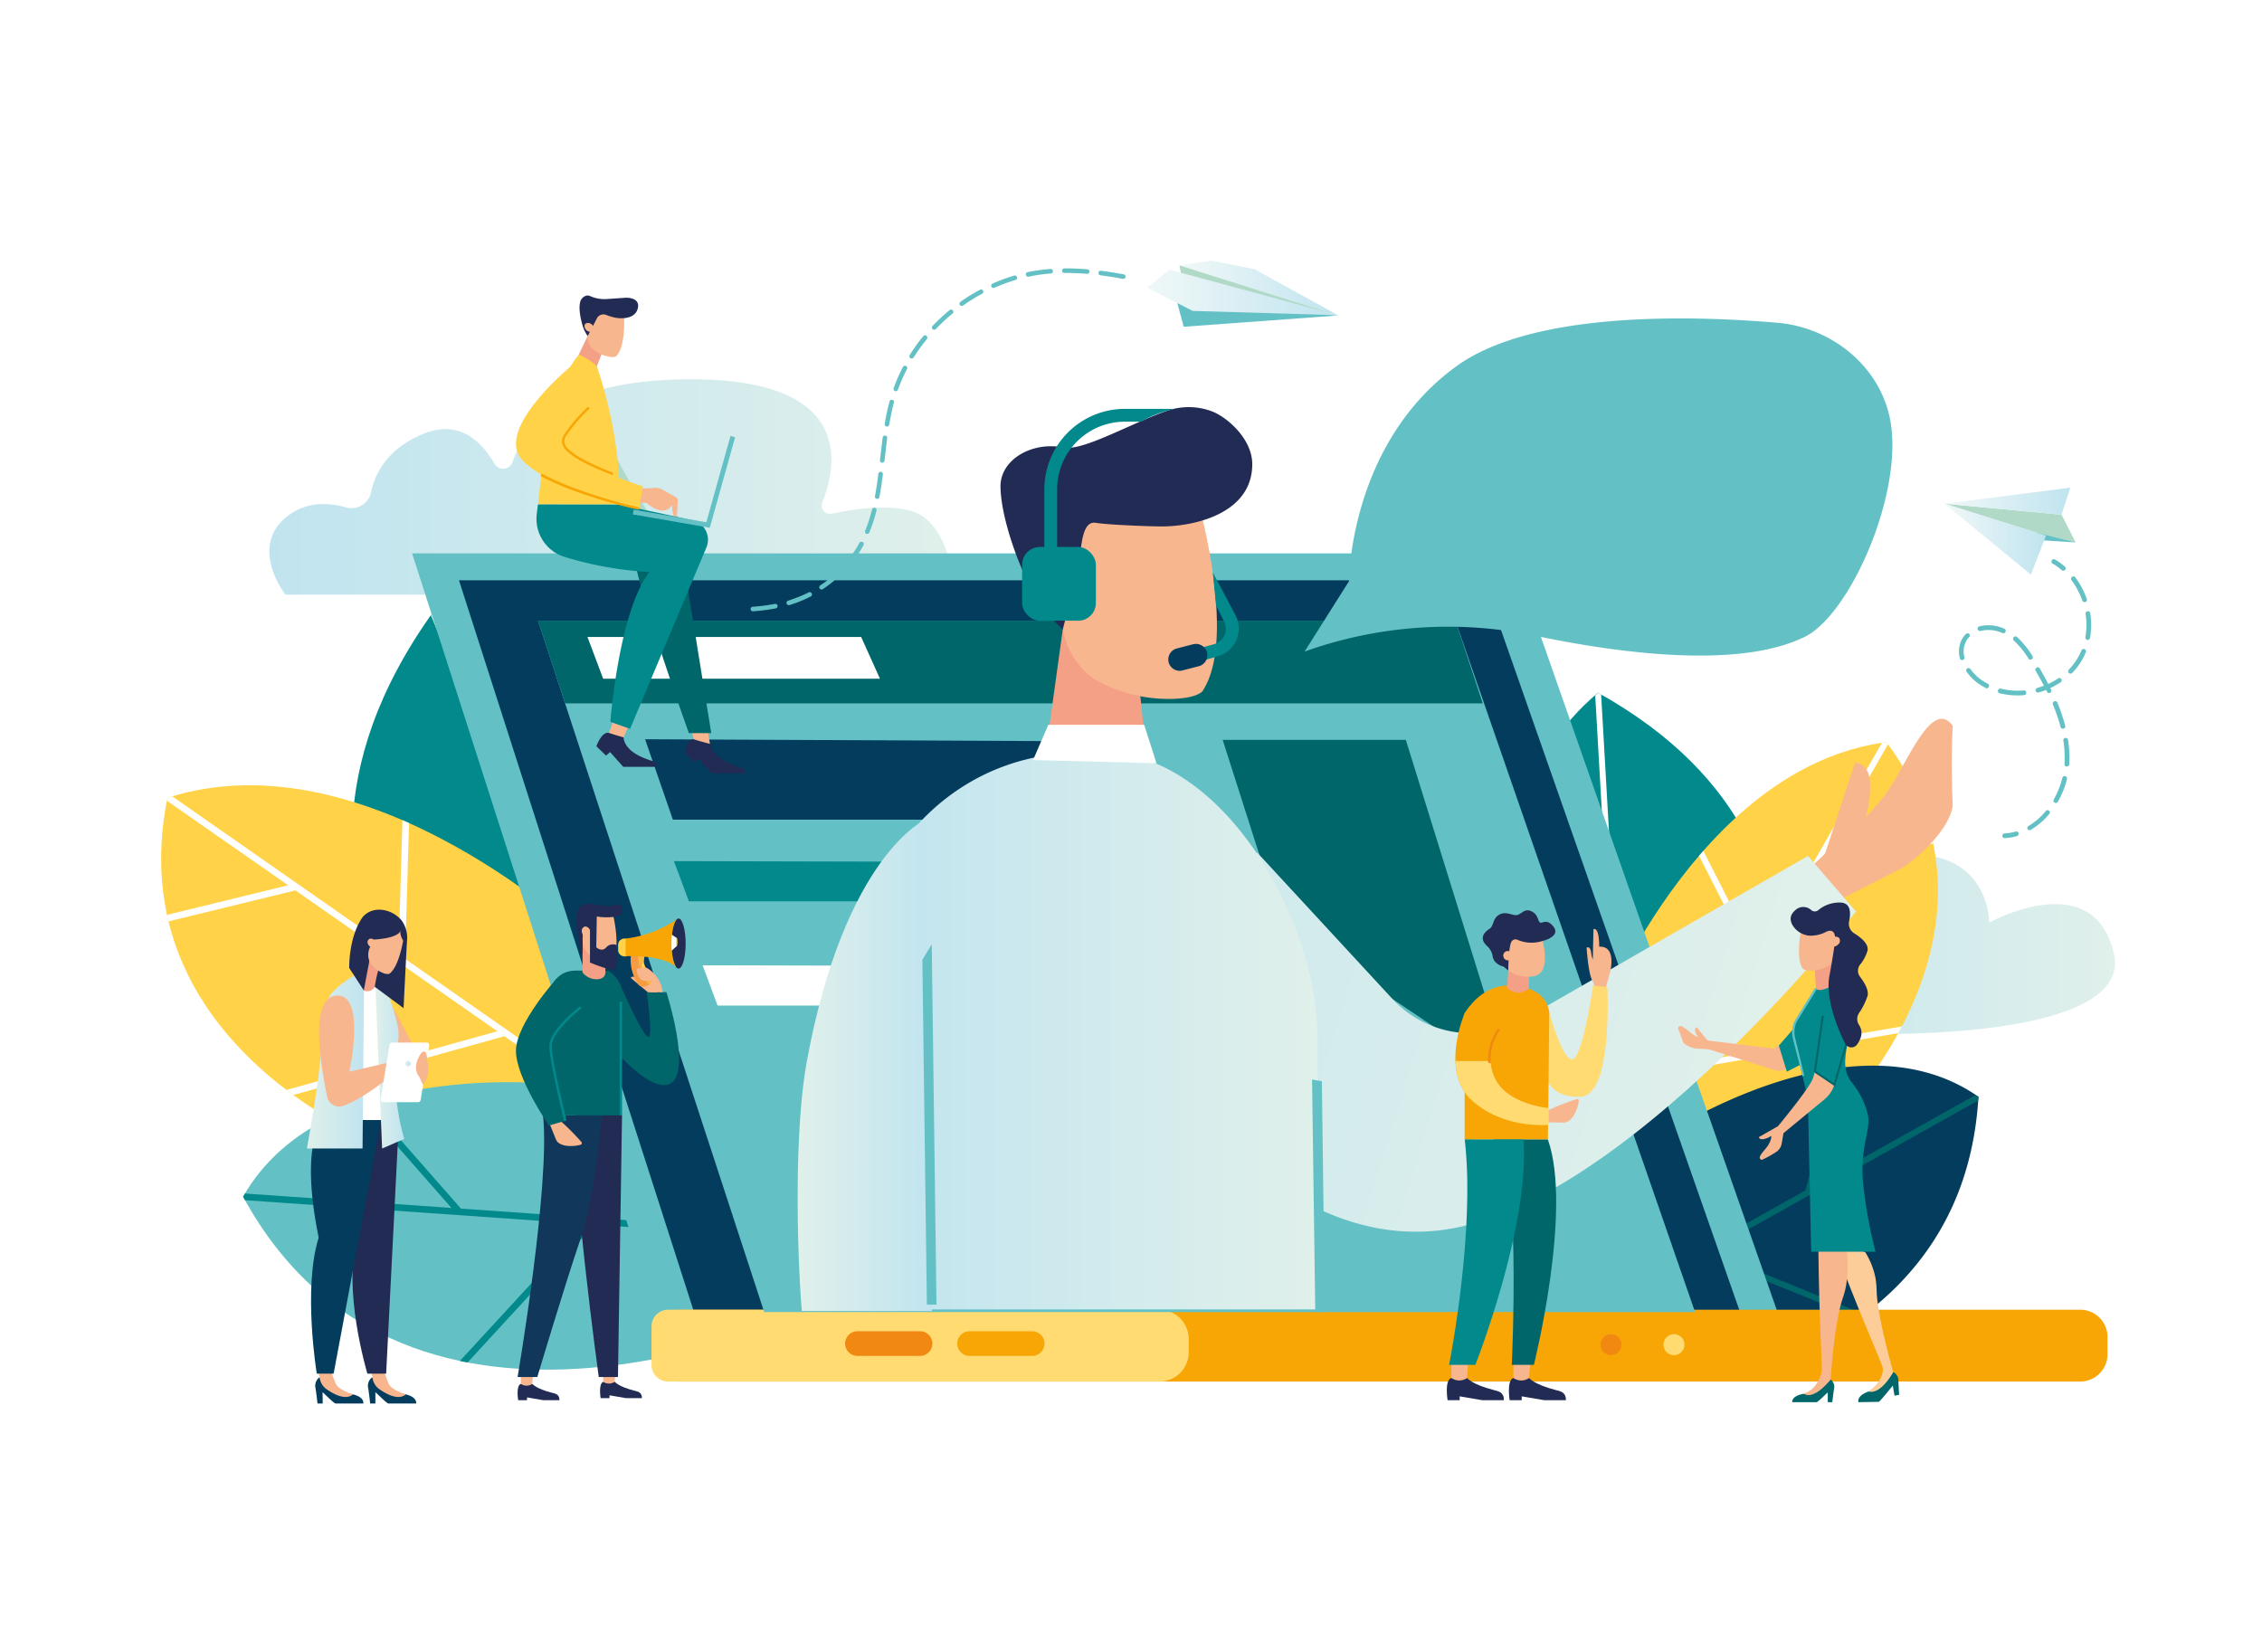 <svg id="_ÎÓÈ_1" data-name="—ÎÓÈ_1" xmlns="http://www.w3.org/2000/svg" xmlns:xlink="http://www.w3.org/1999/xlink" viewBox="0 0 706.46 516.08"><defs><style>.cls-1{fill:#fff;}.cls-2{fill:url(#_ÂÁ_Ï_ÌÌ_È_ËÂÌÚ_3);}.cls-3{fill:url(#_ÂÁ_Ï_ÌÌ_È_ËÂÌÚ_3-2);}.cls-4{fill:#01898c;}.cls-5{fill:#ffd247;}.cls-6{fill:#63c1c5;}.cls-7{fill:#043c5e;}.cls-8{fill:#00666a;}.cls-9{fill:#f7a605;}.cls-10{fill:#ffdb71;}.cls-11{fill:#f18812;}.cls-12{fill:#f8b68f;}.cls-13{fill:url(#_ÂÁ_Ï_ÌÌ_È_ËÂÌÚ_3-3);}.cls-14{fill:#f4a086;}.cls-15{fill:#212b53;}.cls-16{fill:url(#_ÂÁ_Ï_ÌÌ_È_ËÂÌÚ_3-4);}.cls-17{fill:url(#_ÂÁ_Ï_ÌÌ_È_ËÂÌÚ_3-5);}.cls-18{fill:url(#_ÂÁ_Ï_ÌÌ_È_ËÂÌÚ_3-6);}.cls-19{fill:url(#_ÂÁ_Ï_ÌÌ_È_ËÂÌÚ_3-7);}.cls-20{fill:url(#_ÂÁ_Ï_ÌÌ_È_ËÂÌÚ_3-8);}.cls-21{fill:#b0d9c8;}.cls-22{fill:#fccd98;}.cls-23{fill:#11375b;}.cls-24{fill:#f59c42;}.cls-25{fill:#fab746;}.cls-26{fill:#e8375e;}.cls-27{fill:url(#_ÂÁ_Ï_ÌÌ_È_ËÂÌÚ_2);}.cls-28{fill:url(#_ÂÁ_Ï_ÌÌ_È_ËÂÌÚ_2-2);}.cls-29{fill:url(#_ÂÁ_Ï_ÌÌ_È_ËÂÌÚ_2-3);}.cls-30{fill:url(#_ÂÁ_Ï_ÌÌ_È_ËÂÌÚ_2-4);}</style><linearGradient id="_ÂÁ_Ï_ÌÌ_È_ËÂÌÚ_3" x1="484.94" y1="294.92" x2="623.96" y2="294.92" gradientTransform="matrix(-1, 0, 0, 1, 1145.48, 0)" gradientUnits="userSpaceOnUse"><stop offset="0" stop-color="#e0f0eb"/><stop offset="1" stop-color="#c0e4ef"/></linearGradient><linearGradient id="_ÂÁ_Ï_ÌÌ_È_ËÂÌÚ_3-2" x1="549.01" y1="152.11" x2="762.9" y2="152.11" gradientTransform="matrix(-1, 0, 0, 1, 847.02, 0)" xlink:href="#_ÂÁ_Ï_ÌÌ_È_ËÂÌÚ_3"/><linearGradient id="_ÂÁ_Ï_ÌÌ_È_ËÂÌÚ_3-3" x1="551.73" y1="356.7" x2="833.79" y2="182.33" gradientTransform="matrix(-0.97, 0.25, 0.25, 0.97, 987.34, -142.17)" xlink:href="#_ÂÁ_Ï_ÌÌ_È_ËÂÌÚ_3"/><linearGradient id="_ÂÁ_Ï_ÌÌ_È_ËÂÌÚ_3-4" x1="152.06" y1="321.93" x2="295.33" y2="321.93" gradientTransform="matrix(-1, 0, 0, 1, 563.58, 0)" xlink:href="#_ÂÁ_Ï_ÌÌ_È_ËÂÌÚ_3"/><linearGradient id="_ÂÁ_Ï_ÌÌ_È_ËÂÌÚ_3-5" x1="249.2" y1="332.77" x2="291.2" y2="332.77" gradientTransform="matrix(1, 0, 0, 1, 0, 0)" xlink:href="#_ÂÁ_Ï_ÌÌ_È_ËÂÌÚ_3"/><linearGradient id="_ÂÁ_Ï_ÌÌ_È_ËÂÌÚ_3-6" x1="117.26" y1="333.55" x2="126.24" y2="333.55" gradientTransform="matrix(1, 0, 0, 1, 0, 0)" xlink:href="#_ÂÁ_Ï_ÌÌ_È_ËÂÌÚ_3"/><linearGradient id="_ÂÁ_Ï_ÌÌ_È_ËÂÌÚ_3-7" x1="95.85" y1="331.42" x2="113.67" y2="331.42" gradientTransform="matrix(1, 0, 0, 1, 0, 0)" xlink:href="#_ÂÁ_Ï_ÌÌ_È_ËÂÌÚ_3"/><linearGradient id="_ÂÁ_Ï_ÌÌ_È_ËÂÌÚ_3-8" x1="1010.98" y1="332.25" x2="1012.64" y2="332.25" gradientTransform="translate(-884.39)" xlink:href="#_ÂÁ_Ï_ÌÌ_È_ËÂÌÚ_3"/><linearGradient id="_ÂÁ_Ï_ÌÌ_È_ËÂÌÚ_2" x1="368.35" y1="89.97" x2="418.01" y2="89.97" gradientUnits="userSpaceOnUse"><stop offset="0" stop-color="#f1f8f8"/><stop offset="1" stop-color="#c0e4ef"/></linearGradient><linearGradient id="_ÂÁ_Ï_ÌÌ_È_ËÂÌÚ_2-2" x1="358.21" y1="91.33" x2="417.69" y2="91.33" xlink:href="#_ÂÁ_Ï_ÌÌ_È_ËÂÌÚ_2"/><linearGradient id="_ÂÁ_Ï_ÌÌ_È_ËÂÌÚ_2-3" x1="607.33" y1="156.54" x2="646.6" y2="156.54" xlink:href="#_ÂÁ_Ï_ÌÌ_È_ËÂÌÚ_2"/><linearGradient id="_ÂÁ_Ï_ÌÌ_È_ËÂÌÚ_2-4" x1="607.33" y1="168.41" x2="639" y2="168.41" xlink:href="#_ÂÁ_Ï_ÌÌ_È_ËÂÌÚ_2"/></defs><rect class="cls-1" width="706.46" height="516.08"/><path class="cls-2" d="M660.19,297.82c5.07,22-46.89,24.87-68.3,25.1a83.86,83.86,0,0,1-17.67-1.67c-18.1-3.68-57.74-13.32-52.18-26.43,7.17-16.91,28.72-5.12,28.72-5.12s-2.71-12.77,34-21.21,36.52,19.68,36.52,19.68S653.82,270.14,660.19,297.82Z" transform="translate(0 0)"/><path class="cls-3" d="M298,185.73H89.16s-11.33-14.33,0-24c6.25-5.32,13.63-4.77,19-3.21a6.25,6.25,0,0,0,7.74-4.89c1.27-5.9,5.19-13.6,16.43-18.16,11.06-4.48,18.06,2.36,22.1,9.39a3.14,3.14,0,0,0,5.68-.58c3.51-11.09,15.73-25.81,55.88-25.81,51.06,0,45.39,27.15,40.82,38.43a2.6,2.6,0,0,0,2.95,3.55c7.88-1.69,22.5-3.87,29.06,1.28C298,169,298,185.73,298,185.73Z" transform="translate(0 0)"/><path class="cls-4" d="M214.89,302.4s-12.4-93.91-79.59-111.29c-69.54,97.08,26.13,165.21,26.13,165.21Z" transform="translate(0 0)"/><path class="cls-1" d="M135.3,191.11c-.25.34-.48.67-.72,1l41.8,103.5-65.79-22.76c.09.77.19,1.54.29,2.3l66.53,23L189.48,328l1.59-1.61L167,266.9h0l22.72-33.35-1.22-1.9-22.43,32.93-29.53-73.12-1.26-.35Z" transform="translate(0 0)"/><path class="cls-5" d="M183.77,294.25s-68.19-65.38-131.48-45.06c-15.83,78.36,68.88,109.3,68.88,109.3l82.53-3.63Z" transform="translate(0 0)"/><path class="cls-1" d="M125.69,256.18l-1.23,41.87L53.8,248.74l-1.51.45c-.06.31-.1.61-.16.92L90,276.52l-37.81,9.23c.08.37.17.72.25,1.08l.23.95,39.6-9.67,63.07,44L89.47,340.44c.71.54,1.41,1.07,2.11,1.58l65.94-18.36,44.78,31.26,1.4-.06-.64-1.95L126.5,299.48l1.25-42.4Z" transform="translate(0 0)"/><path class="cls-6" d="M180.09,339.3s-78-11.54-104.18,34.49c51.74,94.95,176.17,35.84,176.17,35.84Z" transform="translate(0 0)"/><path class="cls-4" d="M75.91,373.79l.6,1.08L183,382.33l-39.37,42.76c.8.17,1.59.33,2.39.48l39.63-43.06,41.61,2.91-2.3-2.25-81-5.66-29.16-33.2c-.72.23-1.43.47-2.14.72L141,377.3,76.5,372.79c-.19.33-.4.66-.59,1Z" transform="translate(0 0)"/><path class="cls-4" d="M477,337.87s-26.05-81.43,22.09-121.49c94.15,52.44,42.32,144.89,42.32,144.89Z" transform="translate(0 0)"/><path class="cls-1" d="M499.06,216.38l1,.55,5.76,100.56,44.92-43.91c.23.66.44,1.33.65,2L505.93,320l1.66,29-1.92-.69-3.31-57.85h0L471,272c.08-.68.17-1.35.27-2l31,18.23-4.06-71,.89-.77Z" transform="translate(0 0)"/><path class="cls-5" d="M499.23,319.22s30.46-79.62,89.94-87.41c43.11,57.84-14.1,115.72-14.1,115.72l-68.75,28.83Z" transform="translate(0 0)"/><path class="cls-1" d="M532,265.78l17.13,33.7L587.77,232c.47-.07.93-.15,1.4-.21l.49.68L569,268.62l34.41-7c.08.32.14.64.21,1l.18.86-36,7.36L533.2,331,594,320.6c-.37.71-.74,1.41-1.11,2.09L532,333.11l-24.51,42.76-1.16.49-.23-1.84L548,301.43l-17.35-34.12C531.07,266.8,531.52,266.29,532,265.78Z" transform="translate(0 0)"/><path class="cls-7" d="M519.59,354.57l-11.86,31.88a38,38,0,0,1,11.44,5.43l7.49,6.91a33.4,33.4,0,0,1,7.68,15.84,51.41,51.41,0,0,1,7.32,6.66,30.55,30.55,0,0,1,5.11,7.85c33-11.56,68.18-35.78,71.13-86.56C578.8,315.11,519.59,354.57,519.59,354.57Z" transform="translate(0 0)"/><path class="cls-8" d="M617.9,342.58h0L617,342l-50.93,28.54,10.71-37.25c-.68.07-1.35.14-2,.23l-11,38.33L522.51,395l1.46,1.34,7.69-4.32,48.93,19.88,1.77-1.31-48.6-19.74,84.06-47.12C617.85,343.33,617.88,343,617.9,342.58Z" transform="translate(0 0)"/><polygon class="cls-6" points="128.7 172.84 472.11 172.84 558.56 419.59 207.95 419.59 128.7 172.84"/><polygon class="cls-7" points="143.34 181.24 463.35 181.24 543.92 411.18 217.19 411.18 143.34 181.24"/><path class="cls-9" d="M212,409.09H649.69a8.52,8.52,0,0,1,8.52,8.52V423a8.52,8.52,0,0,1-8.52,8.52H212a8.52,8.52,0,0,1-8.52-8.52v-5.38A8.53,8.53,0,0,1,212,409.09Z"/><path class="cls-10" d="M208.66,409.09H362.1a9.15,9.15,0,0,1,9.15,9.15v4.14a9.15,9.15,0,0,1-9.15,9.15H208.66a5.18,5.18,0,0,1-5.18-5.18V414.27A5.18,5.18,0,0,1,208.66,409.09Z"/><path class="cls-10" d="M526.08,420a3.27,3.27,0,1,1-3.27-3.27A3.26,3.26,0,0,1,526.08,420Z" transform="translate(0 0)"/><path class="cls-11" d="M506.43,420a3.27,3.27,0,1,1-3.27-3.27A3.27,3.27,0,0,1,506.43,420Z" transform="translate(0 0)"/><path class="cls-9" d="M322.36,423.52H302.82a3.87,3.87,0,0,1-3.86-3.86h0a3.87,3.87,0,0,1,3.86-3.85h19.54a3.87,3.87,0,0,1,3.86,3.85h0A3.87,3.87,0,0,1,322.36,423.52Z" transform="translate(0 0)"/><path class="cls-11" d="M287.35,423.52H267.8a3.86,3.86,0,0,1-3.85-3.86h0a3.86,3.86,0,0,1,3.85-3.85h19.55a3.86,3.86,0,0,1,3.85,3.85h0A3.86,3.86,0,0,1,287.35,423.52Z" transform="translate(0 0)"/><polygon class="cls-6" points="168.04 193.88 238.67 409.82 529.39 409.82 454.56 193.88 168.04 193.88"/><path class="cls-12" d="M575.29,260.27c1.57-.58,6.81-3,13.81-12.55,6.28-8.52,14.15-30.08,20.78-21-.65,11.46,0,25,0,25-1.08,6.9-9.45,15.15-15.63,19.29l-20.56,10.47s-10.31-4.36-10.84-4.48l.8-4.8A54.38,54.38,0,0,0,575.29,260.27Z" transform="translate(0 0)"/><path class="cls-12" d="M581.13,259.62a8.51,8.51,0,0,0,1.69-.33c-.25,1.49-.42,3-.54,4.45-2.77,4.79-5.39,9.65-8.11,14.47-2.53-2-6.1-4.71-6.39-4.86l11.55-35.06s4.74-.49,4.76,7.24A36.55,36.55,0,0,1,581.13,259.62Z" transform="translate(0 0)"/><polygon class="cls-7" points="201.47 230.9 210.15 256.03 348.72 256.03 341.92 231.55 201.47 230.9"/><polygon class="cls-8" points="381.86 231.1 400.29 288.83 471.93 336.86 439.06 231.1 381.86 231.1"/><polygon class="cls-4" points="210.48 268.97 215.15 281.53 353.72 281.53 346.92 269.29 210.48 268.97"/><polygon class="cls-1" points="219.44 301.51 224.11 314.08 362.68 314.08 355.88 301.84 219.44 301.51"/><polygon class="cls-8" points="168.04 193.88 176.5 219.7 463.1 219.7 454.56 193.88 168.04 193.88"/><path class="cls-13" d="M353.9,320.81s39.44,70.41,96.19,63.42,129.57-99.52,129.57-99.52l-15-17.36L476,318.29a33.38,33.38,0,0,1-41.14-6.3l-42.19-45.67Z" transform="translate(0 0)"/><polygon class="cls-14" points="355.65 212.56 358.84 243.97 325.18 245.31 331.92 196.61 355.65 212.56"/><path class="cls-12" d="M366,218.3c3.91-.1,7.53-.69,9.43-2.24,11.28-16.4-1.57-60.61-1.57-60.61l-18-7.59-22.9,14.28-1.31,29.63a24,24,0,0,0,10.23,20.44h0A46.92,46.92,0,0,0,366,218.3Z" transform="translate(0 0)"/><path class="cls-15" d="M336.53,178.93c1.25-5,.6-16.46,5.67-15.63,3.69.61,16.36,1.13,20.63,1.13,10.16,0,28.27-4,28.27-19.44,0-7.73-7.5-14.39-12.25-16.37a20.55,20.55,0,0,0-14.69-.19c-11.19,3.91-26,12.54-31.94,11.35-10-2-19.89,3.84-19.75,12.3.15,9,4.86,22.62,9.31,31.26a47.56,47.56,0,0,0,10.14,13.27h0Z" transform="translate(0 0)"/><path class="cls-12" d="M326.23,180.05c2.26-2,6.5-1.62,9.46.85S339.22,187,337,189s-6.51,1.63-9.47-.84S324,182.05,326.23,180.05Z" transform="translate(0 0)"/><path class="cls-16" d="M411.53,409V324.65c0-37.15-29-88.37-66.12-89.73-1.11,0-2.25-.06-3.4-.06A101.85,101.85,0,0,0,326.5,236c-33.78,5.2-58.25,35.07-58.25,69.24V409Z" transform="translate(0 0)"/><polygon class="cls-1" points="357.34 226.38 327.41 226.38 322.64 237.4 361.19 238.4 357.34 226.38"/><path class="cls-17" d="M291.06,409.51,289,256s-25.09,11-37,75.41c-3.85,20.89-3.26,56.77-1.59,78.07Z" transform="translate(0 0)"/><path class="cls-6" d="M292.48,407.51,291,294.92q-1.47,2.43-2.93,4.87l1.41,107.72Z" transform="translate(0 0)"/><path class="cls-6" d="M409.78,337.16l1,72.66h3l-.94-72.13A27.87,27.87,0,0,1,409.78,337.16Z" transform="translate(0 0)"/><rect class="cls-4" x="319.22" y="170.84" width="23.04" height="23.04" rx="5.54"/><path class="cls-4" d="M356.34,131.71a36.85,36.85,0,0,1,10.55-4H351.3a25.17,25.17,0,0,0-25.14,25.15v23.66h4V152.86a21.17,21.17,0,0,1,21.14-21.15Z" transform="translate(0 0)"/><path class="cls-4" d="M373.1,207.05,372,203.2l7.21-2a5,5,0,0,0,3.12-7L379.78,189l-1-10.22,7.17,13.57A9,9,0,0,1,380.31,205Z" transform="translate(0 0)"/><path class="cls-7" d="M374.41,208.09l-5.1,1.32a3.55,3.55,0,0,1-4.32-2.54h0a3.56,3.56,0,0,1,2.54-4.32l5.11-1.32a3.56,3.56,0,0,1,4.32,2.55h0A3.55,3.55,0,0,1,374.41,208.09Z" transform="translate(0 0)"/><path class="cls-6" d="M407.44,203.51l1.65-.57a133,133,0,0,1,70.69-4.3c27,5.62,63.68,10.28,83.94.24,13.83-6.85,30.16-43.33,26.88-66.17-2.51-17.5-17.92-30.4-35.53-31.9-26.68-2.28-76.3-3.72-100.17,13.56-33.57,24.31-33.57,67.15-33.57,67.15Z" transform="translate(0 0)"/><polygon class="cls-12" points="122.46 314.18 129.41 327.27 121.75 326.9 121.21 313.75 122.46 314.18"/><polygon class="cls-1" points="111.54 308.37 117.96 308.36 120.63 349.87 109.12 349.87 111.54 308.37"/><path class="cls-7" d="M99.75,430.22a3.37,3.37,0,0,0-1.3,2.84c.3,1.59.71,5.32.71,5.32h1.63l-.05-3.48c0-.22,3.5,3.48,4.09,3.48h8.64s.57-2.35-4.5-3.1S99.75,430.22,99.75,430.22Z" transform="translate(0 0)"/><path class="cls-12" d="M103.49,428.64l1.17,3.05a3.94,3.94,0,0,0,1.6,2,15.23,15.23,0,0,0,4,1.83c-2.35,2-6.08-.09-8.22-1.57a5.2,5.2,0,0,1-2.08-3l-.49-2.31Z" transform="translate(0 0)"/><path class="cls-7" d="M116.2,430.22a3.37,3.37,0,0,0-1.29,2.84c.29,1.59.7,5.32.7,5.32h1.63l0-3.48c0-.22,3.5,3.48,4.09,3.48h8.64s.57-2.35-4.5-3.1S116.2,430.22,116.2,430.22Z" transform="translate(0 0)"/><path class="cls-12" d="M120,428.64l1.17,3.05a3.92,3.92,0,0,0,1.59,2,15.23,15.23,0,0,0,4,1.83c-2.34,2-6.08-.09-8.22-1.57a5.2,5.2,0,0,1-2.08-3l-.49-2.31Z" transform="translate(0 0)"/><path class="cls-15" d="M106.62,349.87s-1.08,6.21,5.12,36.7c-5,15.89,3,42.48,3,42.48h5.86l4-79.18Z" transform="translate(0 0)"/><path class="cls-18" d="M117.26,308.37l2.08,50.37,6.9-3a74,74,0,0,1-2.81-22.59c-1.06-9.5,4.33-4.49-2.27-22.78C118.7,308.36,117.26,308.37,117.26,308.37Z" transform="translate(0 0)"/><path class="cls-14" d="M118.16,303.17l-.81,4.25a2.7,2.7,0,0,1-4.09,1.78l-2.83-1.78L115.49,296Z" transform="translate(0 0)"/><path class="cls-7" d="M101,349.87s-7.68,6.21-1.47,36.7c-5,15.89-.59,42.48-.59,42.48h5.26L119,349.87Z" transform="translate(0 0)"/><path class="cls-19" d="M111.54,304.1s-6.48,3.65-8.5,6.9-2.58,10.16-2.77,16.44c-.25,8.63-4.42,31.3-4.42,31.3h17.38l.44-49.35Z" transform="translate(0 0)"/><path class="cls-15" d="M124.34,290.43c-3.93-1-7.72,3-7.72,3l-3,15.92-4.55-7s-.26-9.52,4.14-15.83c3.14-3.82,9.19-2.72,12.24,1a9.34,9.34,0,0,1,1.65,6.6c-.19,3.08-1.06,20.77-1.06,20.77l-9-6.67a42.7,42.7,0,0,1,1.08-5.07C119.64,297.54,127,291.1,124.34,290.43Z" transform="translate(0 0)"/><path class="cls-12" d="M115.45,293.22a1.43,1.43,0,0,1,1.68.88,1.23,1.23,0,0,1-.43,1.73A1.43,1.43,0,0,1,115,295,1.23,1.23,0,0,1,115.45,293.22Z" transform="translate(0 0)"/><path class="cls-12" d="M119.67,303.92a3.13,3.13,0,0,0,1.92.25c3.42-2.48,4.65-12.38,4.65-12.38l-2.7-2.88-5.4,1.19L115.49,296a5.43,5.43,0,0,0,.22,4.9h0A8.73,8.73,0,0,0,119.67,303.92Z" transform="translate(0 0)"/><path class="cls-15" d="M125.24,290.23c-.28,3-8.62,3.24-8.62,3.24l-.43-4.06,4.86-2.67,3.84,2.31A2.61,2.61,0,0,1,125.24,290.23Z" transform="translate(0 0)"/><path class="cls-15" d="M125.06,290.81c-.28,1.11.85,3.05.85,3.05l.66-1.19,0-1-.65-.81S125.33,289.69,125.06,290.81Z" transform="translate(0 0)"/><path class="cls-12" d="M104.81,311c-8.41,1-4.43,22.68-2.63,31.59a3.78,3.78,0,0,0,4.82,2.86c7.32-2.31,18-11.9,18-11.9l-1.69-2.13-14.2,3.32S114.56,309.86,104.81,311Z" transform="translate(0 0)"/><path class="cls-1" d="M121.64,326.33l-2.75,17a.81.81,0,0,0,.8.94h10.88a.82.82,0,0,0,.8-.68l2.69-17a.81.81,0,0,0-.8-.94H122.44A.81.81,0,0,0,121.64,326.33Z" transform="translate(0 0)"/><path class="cls-12" d="M133.71,333.85a7.32,7.32,0,0,0-.19-2.21c-.26-1.6-.19-4.12-1.83-2.87a8.25,8.25,0,0,0-1.74,4,4.84,4.84,0,0,0,1,3.59l1.13,2.46A7.11,7.11,0,0,0,133.71,333.85Z" transform="translate(0 0)"/><path class="cls-20" d="M126.6,332.25a.83.83,0,1,0,.82-.83A.83.83,0,0,0,126.6,332.25Z" transform="translate(0 0)"/><polygon class="cls-1" points="183.47 198.95 188.38 212 274.83 212 268.95 198.95 183.47 198.95"/><path class="cls-12" d="M497.45,300.11a5,5,0,0,0-.22,3.56l.65,4.61.79.53,2.95,1.22a3.16,3.16,0,0,1,0-1.85l1.3-4.77s2-8.05-3.46-7.7c0-6.56-1.79-5.48-1.79-5.48l-.13,5.67Z" transform="translate(0 0)"/><path class="cls-10" d="M483.85,316.06s3.82,14.58,7.08,14.84,6.64-23.1,6.64-23.1l4.44.53s1.72,33.6-8.22,34.21-11.26-6.82-11.26-6.82Z" transform="translate(0 0)"/><path class="cls-9" d="M483.43,355.93h-26v-39.5c7.43-11.34,16.69-8.25,16.69-8.25s8.41.15,9.73,7.88C483.85,321.64,483.43,355.93,483.43,355.93Z" transform="translate(0 0)"/><path class="cls-14" d="M471.08,302.94l-.39,5.58.18.17a4.84,4.84,0,0,0,6.58.1h0l.09-4.2Z" transform="translate(0 0)"/><path class="cls-12" d="M469,291.27l.47,9.23a1.43,1.43,0,0,1,1.29,1.81,1.77,1.77,0,0,1,.15.68,10.6,10.6,0,0,0,8.22,1.92c5.85-1.12,2.32-12.41,2.32-12.41Z" transform="translate(0 0)"/><path class="cls-15" d="M466.1,298.2a5.74,5.74,0,0,0-1.48-2.55c-3.31-2.86-.35-4.95.7-5.62s.93-2.86,2.43-4c2.3-1.8,4.51.06,6-.21s2.38-2.22,4.52-1.19,1.9,2.71,2.58,3.42,1.95-1.25,4,1c3.17,3.4-3.05,4.85-3.05,4.85a11.25,11.25,0,0,1-7.9-.36,1.49,1.49,0,0,0-1.75.43c-1.07,1.47-1.08,9.17-1.08,9.17l-1.51-1.25S466.3,301.3,466.1,298.2Z" transform="translate(0 0)"/><path class="cls-12" d="M469.6,299a1.42,1.42,0,1,0,2.62-1.08,1.41,1.41,0,0,0-1.84-.77A1.42,1.42,0,0,0,469.6,299Z" transform="translate(0 0)"/><path class="cls-15" d="M477.54,430.4s1.46,2,8.37,3.78c1.52.39,3.16.66,3.16,3.16h-6.82l-7-1.2v1.2h-3.77s-1-6.15,1.16-6.94Z" transform="translate(0 0)"/><path class="cls-12" d="M477.9,426l-.36,4.43h0a4.27,4.27,0,0,1-4.62.15l-.25-.15V426Z" transform="translate(0 0)"/><path class="cls-15" d="M458.17,430.4s1.46,2,8.37,3.78c1.52.39,3.16.66,3.16,3.16h-6.82l-7-1.2v1.2h-3.77s-1.05-6.15,1.15-6.94Z" transform="translate(0 0)"/><path class="cls-12" d="M458.52,426l-.35,4.43h0a4.27,4.27,0,0,1-4.62.15l-.26-.15V426Z" transform="translate(0 0)"/><path class="cls-9" d="M457.44,316.43s-7.79,18,2.16,27.18S483,351.23,483,351.23v-5.18s-12.2-1-16.11-9.19,1.56-15.22,1.56-15.22" transform="translate(0 0)"/><path class="cls-12" d="M482.24,350.52l6.23.13c2.53-.14,4.21-3.91,4.63-6.72a.57.57,0,0,0-.76-.61,79.61,79.61,0,0,0-8.95,3.53Z" transform="translate(0 0)"/><path class="cls-8" d="M483.43,355.93c7.76,21.89-4.37,70.38-4.37,70.38h-6.9s3.26-68.75-5.74-70.38Z" transform="translate(0 0)"/><path class="cls-10" d="M465.54,331.42a14,14,0,0,0,1.39,5.44c3.91,8.16,16.75,9.24,16.75,9.24v5.23s-14.14,1.47-24.08-7.72c-3.61-3.33-4.88-7.82-5-12.19Z" transform="translate(0 0)"/><path class="cls-11" d="M465.6,332.21l-.82-.37a16.74,16.74,0,0,1,3.1-10.63l.62.49A15.68,15.68,0,0,0,465.6,332.21Z" transform="translate(0 0)"/><path class="cls-12" d="M498.64,300.8s-1.43-.43-1.66-3-1.46-1.81-1.46-1.81.64,10.32,2.29,10.71S498.64,300.8,498.64,300.8Z" transform="translate(0 0)"/><path class="cls-4" d="M475.78,355.93c2.12,26.85-15,70.38-15,70.38h-8.21s5.58-27.83,5.69-54a138.21,138.21,0,0,0-.8-16.42Z" transform="translate(0 0)"/><path class="cls-12" d="M221.11,228.6l.71,4.27h0a4.13,4.13,0,0,1-4.44.15l-.25-.15-1-4.27Z" transform="translate(0 0)"/><path class="cls-21" d="M187,130c3.79,12.5,16.49,31.68,16.49,31.68l-10-4.11-7.1-16.39S183.16,117.5,187,130Z" transform="translate(0 0)"/><path class="cls-8" d="M214.22,180.18l7.92,48.8h-7s-15.8-43.91-17.46-56.82c0-7.31,16,0,16,0Z" transform="translate(0 0)"/><polygon class="cls-14" points="188.01 110.28 185.39 117.08 179.71 112.96 183.54 104.95 188.01 110.28"/><path class="cls-12" d="M190.16,111.41a3.89,3.89,0,0,0,2.21-.06c3.3-3.15,2.5-13.66,2.5-13.66l-3.69-2.55-5.8,2.13-1.68,6.58a5.52,5.52,0,0,0,1.33,5.06h0A10.84,10.84,0,0,0,190.16,111.41Z" transform="translate(0 0)"/><path class="cls-15" d="M186.4,99.48a2.28,2.28,0,0,1,2.85-1.13,17.88,17.88,0,0,0,2.73.84c2.27.47,6.52.43,7.24-3S195.44,93,195.44,93l-6,.41a10.91,10.91,0,0,1-5.16-.94c-1.44-.63-2.72.7-3,1.6-.67,2,0,5.29.62,7.44a10.87,10.87,0,0,0,1.65,3.45h0Z" transform="translate(0 0)"/><path class="cls-12" d="M183,101a1.75,1.75,0,0,1,2.08.63c.55.7.51,1.53-.09,1.88a1.75,1.75,0,0,1-2.08-.64C182.4,102.15,182.44,101.31,183,101Z" transform="translate(0 0)"/><path class="cls-15" d="M222,232.41s0,4.54,9.12,7.26c1.87.55,1.26,1.11,1.61,1.89H222.21l-4.1-4.61-1.27,1.1-3-2.91s.51-4.2,2.76-4.24C218.5,231.53,222,232.41,222,232.41Z" transform="translate(0 0)"/><path class="cls-12" d="M196.09,227.28l-1.7,3.92h0a4.13,4.13,0,0,1-4.26-1.29l-.18-.23,1.37-4Z" transform="translate(0 0)"/><path class="cls-5" d="M186.64,115.17s.72-1.11-5.72-4.44c-9.7,9.7-12.88,46.84-12.88,46.84h25.37C194.26,136.38,186.64,115.17,186.64,115.17Z" transform="translate(0 0)"/><path class="cls-12" d="M211.7,156.57a1.12,1.12,0,0,0-.52-1.23L207,153a4.78,4.78,0,0,0-3.39-.55l-4.48.18-.59.71-.93,4,1.43-.35,2.85.07s5.37,5,8,.65c.11,4.62,1.47,4.27,1.47,4.27Z" transform="translate(0 0)"/><path class="cls-4" d="M168,157.57l-.39,3.15v.13a12.43,12.43,0,0,0,9.1,13.21,112,112,0,0,0,26.12,4.62c-9.57,12.28-12.21,46.76-12.21,46.76l6.16,2.23L220.62,171a6.26,6.26,0,0,0-4.47-8.55l-22.74-4.85Z" transform="translate(0 0)"/><path class="cls-5" d="M183.9,127.31a50.83,50.83,0,0,0-7.5,8.76,3.29,3.29,0,0,0,.29,3.92c5.29,6.09,24.11,11.93,24.11,11.93l-1.22,6.87S172.87,153.53,163.4,144C153.7,134.3,178.8,114,178.8,114" transform="translate(0 0)"/><path class="cls-9" d="M176.71,136.27a2.92,2.92,0,0,0,.27,3.48c2.41,2.77,8.84,5.74,14.45,7.89,0,.34,0,.36,0,.77-5.89-2.21-12.39-5.14-15-8.17a3.65,3.65,0,0,1-.33-4.37,51.82,51.82,0,0,1,7.56-8.84l.51.55A51.79,51.79,0,0,0,176.71,136.27Z" transform="translate(0 0)"/><path class="cls-9" d="M169,147.86c10.27,5.53,25.3,9.5,30.67,10.62-.06.31-.11.56-.16.73-5.17-1.06-20.06-4.88-30.61-10.48C168.89,148.44,168.93,148.13,169,147.86Z" transform="translate(0 0)"/><polygon class="cls-6" points="221.68 164.85 229.59 136.58 228.14 136.17 220.6 163.13 197.9 159.19 197.64 160.67 221.68 164.85"/><path class="cls-15" d="M194.77,230.33s-.36,4.57,8.74,7.29c1.87.56,1.26,1.11,1.61,1.9H194.65l-4.1-4.61L189.27,236l-3-2.9s1.38-4.21,3.64-4.25C191.8,229.49,194.77,230.33,194.77,230.33Z" transform="translate(0 0)"/><path class="cls-8" d="M591.3,428.54a3,3,0,0,1,1.6,2.31c0,1.46.23,4.82.23,4.82l-1.44.27-.52-3.09c0-.2-2.59,3.26-4.33,5l-6.39.12s-.89-2,3.49-3.47S591.3,428.54,591.3,428.54Z" transform="translate(0 0)"/><path class="cls-22" d="M586.1,403a28.58,28.58,0,0,0-.37-3.91,24.14,24.14,0,0,0-3.2-8c-1.57-.58-3.07-1.31-4.67-1.94a42.44,42.44,0,0,0-5.66-1.61l.24.65c9.36,24.71,14.6,35.93,15.42,38.58a3.08,3.08,0,0,1,.19,1.23c-.13,1.29-.73,4-4.48,6.64,4,1,7.73-6.1,7.73-6.1S586.3,411.52,586.1,403Z" transform="translate(0 0)"/><polygon class="cls-14" points="566.8 303.1 567.23 309.81 573.79 308.45 573 299.33 566.8 303.1"/><path class="cls-12" d="M565.29,303.17a3.83,3.83,0,0,1-2.31-.61c-2.76-4.4.39-16.27.39-16.27l10,1.8.31,8a6.66,6.66,0,0,1-2.5,5.49h0A10.78,10.78,0,0,1,565.29,303.17Z" transform="translate(0 0)"/><path class="cls-8" d="M571.75,430.88a2.94,2.94,0,0,1,1.13,2.47c-.26,1.38-.62,4.62-.62,4.62h-1.42l0-3c0-.2-3,3-3.56,3h-7.51s-.5-2,3.91-2.69S571.75,430.88,571.75,430.88Z" transform="translate(0 0)"/><path class="cls-12" d="M575.56,405.38a29.37,29.37,0,0,0,1-3.79,41.3,41.3,0,0,0,.29-10.67c-1.27-1.09-2.93-.26-4.21-1.4a43,43,0,0,0-4.76-3.48v.7c.22,26.42,1.24,38.76,1.08,41.53,0,.42-1.27,5.88-5.7,7,3.4,2.31,8.49-4.42,8.49-4.42S572.79,413.42,575.56,405.38Z" transform="translate(0 0)"/><path class="cls-4" d="M567.16,308.67,560.86,319a8,8,0,0,0-.58,5.24l4,17.57a15.46,15.46,0,0,1,.38,3.1l1,46.05h20.11a143.18,143.18,0,0,1-3.83-20.82c-1.27-11.74,2.46-16.84,1.42-22a25.23,25.23,0,0,0-5-10,9.74,9.74,0,0,1-2.08-5.87c-.22-8.71,8.9-32.75.2-26.9S567.16,308.67,567.16,308.67Z" transform="translate(0 0)"/><path class="cls-12" d="M566.81,334.71l-.47,1.69A9.76,9.76,0,0,1,565,339c-2.22,3.7-9.69,12.75-9.69,12.75l-6,3.43s.12.87,1.49.62a6.23,6.23,0,0,0,2.37-1s.25,1-1,3c-.93,1.49-3.92,4-1.87,4.48a34.55,34.55,0,0,0,4.16-2.3,4,4,0,0,0,2-2.84l.55-3.2L569.8,343.4a9.72,9.72,0,0,0,3.06-4.45l0-.13Z" transform="translate(0 0)"/><path class="cls-12" d="M532,324.26a5.69,5.69,0,0,1-3.13-1.1c-1.59-1-4.27-4-4.83-2,.82,1.9,1.55,4.23,1.55,4.23.61,1.09,2.55,1.86,3.86,2.11l4.15.24s1.48-1.5,1.56-1.56l-.43-.75A9.33,9.33,0,0,1,532,324.26Z" transform="translate(0 0)"/><polygon class="cls-8" points="573.09 339.32 566.47 334.86 568.99 317.24 569.61 317.33 567.15 334.56 572.73 338.32 576.84 324.29 577.44 324.47 573.09 339.32"/><path class="cls-15" d="M570.42,291a10.28,10.28,0,0,1-5.41,1.25,6.89,6.89,0,0,1-5.3-3.5c-.71-1.51-.86-3.09,1.48-4.85a3.64,3.64,0,0,1,4.45.33,1.69,1.69,0,0,0,2.23.06,10.24,10.24,0,0,1,6.78-2.38c3.49,0,3.39,3.38,2.86,5.84a3.55,3.55,0,0,0,1.57,3.76c2.07,1.28,4.7,3.37,4.16,5.46a12.21,12.21,0,0,1-2.32,4.35,3.11,3.11,0,0,0,0,3.77c1.29,1.7,2.8,4.16,2.35,5.95a20.92,20.92,0,0,1-2.69,5.42,3.36,3.36,0,0,0,0,3.64,4.47,4.47,0,0,1,.71,3.39,7.86,7.86,0,0,1-1.27,2.73,2.19,2.19,0,0,1-3.75-.28c-2.28-4.61-6.28-14-4.89-21.25.7-3.61,1.66-10,1.66-10S574,289.48,570.42,291Z" transform="translate(0 0)"/><path class="cls-12" d="M565.21,330l-7.68,4a4.2,4.2,0,0,1-3.11.3l-21.11-6.67V325l20.58,2.5,6.43-3.43Z" transform="translate(0 0)"/><path class="cls-12" d="M574.31,292.9a1.75,1.75,0,0,0-2.32.22,1.52,1.52,0,0,0-.31,2.17,1.75,1.75,0,0,0,2.32-.22A1.5,1.5,0,0,0,574.31,292.9Z" transform="translate(0 0)"/><path class="cls-4" d="M566.81,329.24l-2.13-13.13-9.12,10.48,2.5,8.15,8.69-4.49C566.49,329.25,566.75,330.25,566.81,329.24Z" transform="translate(0 0)"/><path class="cls-6" d="M563,336.24l.5-.34-2.87-11.78a7.65,7.65,0,0,1,.53-5L567.4,309c-.21-.14-.14-.12-.24-.3s-.28-.05-.35-.07l-6.29,10.2a8.44,8.44,0,0,0-.6,5.49" transform="translate(0 0)"/><path class="cls-12" d="M530.92,324.58a1.77,1.77,0,0,1-.31.07c.13.23.25.47.37.71l2.27,1.85c.31-.52.75-1.25.79-1.3l-4.14-5.07s-.84.27-.36,1.58A6,6,0,0,0,530.92,324.58Z" transform="translate(0 0)"/><path class="cls-15" d="M192,431.59s1.07,1.5,6.15,2.79c1.12.28,2.33.48,2.33,2.32h-5l-5.12-.88v.88h-2.77s-.77-4.52.84-5.11Z" transform="translate(0 0)"/><path class="cls-12" d="M192.23,428.34l-.26,3.25h0a3.15,3.15,0,0,1-3.4.12l-.19-.12v-3.25Z" transform="translate(0 0)"/><path class="cls-15" d="M166.24,432.24s1.08,1.49,6.16,2.79c1.12.28,2.33.48,2.33,2.32h-5l-5.13-.88v.88h-2.76s-.78-4.53.84-5.11Z" transform="translate(0 0)"/><path class="cls-12" d="M166.51,429l-.27,3.25h0a3.13,3.13,0,0,1-3.39.12l-.19-.12V429Z" transform="translate(0 0)"/><path class="cls-15" d="M194.27,348.39,193,430.11h-6s-9.06-66-7.13-81.72S194.27,348.39,194.27,348.39Z" transform="translate(0 0)"/><path class="cls-23" d="M188,348.38s-2.07,25.1-6.83,39-13.36,42.74-13.36,42.74h-6.16s10.29-60.27,7.94-81.73H188Z" transform="translate(0 0)"/><path class="cls-8" d="M193.35,306.78s7.33,17.11,9.19,17.11c1.49,0-.55-14-.55-14h6.14s7.73,23.95,1.58,28.32-19.64-12.38-19.64-12.38Z" transform="translate(0 0)"/><path class="cls-12" d="M171.47,350.55l2.22,5.5c1.07,2.16,5,2.21,7.62,1.52a.54.54,0,0,0,.26-.89,78.1,78.1,0,0,0-6.45-6.51Z" transform="translate(0 0)"/><path class="cls-8" d="M190.07,303.25s3.83,2.6,3.83,5.58v39.55H171.45v-37s.46-8.22,8.49-8.22S190.07,303.25,190.07,303.25Z" transform="translate(0 0)"/><polygon class="cls-4" points="193.53 348.39 193.53 312.88 194.27 312.9 194.27 348.39 193.53 348.39"/><path class="cls-14" d="M181.93,294.42v9.33a5.7,5.7,0,0,0,4.35,2.13c2.8,0,2.8-2,2.8-2v-6l-4.14-1.08Z" transform="translate(0 0)"/><path class="cls-12" d="M189.44,299.65a3.46,3.46,0,0,0,2.08-.54c2.49-4-.35-14.65-.35-14.65l-9,1.62-.29,7.16a6,6,0,0,0,2.26,4.94h0A9.63,9.63,0,0,0,189.44,299.65Z" transform="translate(0 0)"/><path class="cls-15" d="M186.39,286.27a19.33,19.33,0,0,0,6.15,0c3.15-.56,1.14-4,1.14-4a12.34,12.34,0,0,1-6.48.45c-2.8-.41-3.55-.95-5.35,0-2.43,1.3-1.84,5.71-1.84,5.71l1.34,9.32h.5s.13-5.54.13-7.43c.53-.86,1.1-.86,1.54-.64a1.41,1.41,0,0,1,.74,1.28v9.68s6.17,2.65,7.74,2.17.52-7.65.52-7.65a2.87,2.87,0,0,0-3.21.78c-1.39,1.56-3.08-.06-3.08-.06Z" transform="translate(0 0)"/><path class="cls-12" d="M207,309.92l-.22-1.18c-.47-2.61-3-5.86-5.49-6.71h-2.61l.81,5.57,3.68,2.32Z" transform="translate(0 0)"/><path class="cls-12" d="M182.73,289.39a1.58,1.58,0,0,1,1.49,1.48,1.35,1.35,0,0,1-1,1.69,1.57,1.57,0,0,1-1.49-1.48A1.36,1.36,0,0,1,182.73,289.39Z" transform="translate(0 0)"/><path class="cls-12" d="M200.52,307l5.08,2.94s-3.19,0-3.24,0l-5.38-4.5s.39-.78,1.61-.12A6.14,6.14,0,0,1,200.52,307Z" transform="translate(0 0)"/><path class="cls-8" d="M173.84,305.66s-12.7,14.1-12.7,22.55,10.31,23.35,10.31,23.35l5.09-1.49s-4.6-18.44-4.6-23.34,9.44-12.09,9.44-12.09" transform="translate(0 0)"/><path class="cls-4" d="M172.32,326.73c0,4.22,3.73,19.66,4.61,23.25l-.75.19c-1.08-4.44-4.61-19.29-4.61-23.44,0-5,9.19-12.09,9.58-12.39l.45.59C181.51,315,172.32,322.07,172.32,326.73Z" transform="translate(0 0)"/><path class="cls-24" d="M197.12,297.75a13.47,13.47,0,0,0,2.32,9.85,1.49,1.49,0,0,0,.95.53,3.86,3.86,0,0,0,1.76-.29,1.65,1.65,0,0,0,1.06-.76.71.71,0,0,0-.07-.74c-.69-1-2.8-4.52-1.84-7.62A5.49,5.49,0,0,0,197.12,297.75Z" transform="translate(0 0)"/><path class="cls-25" d="M202.61,307.65a1.11,1.11,0,0,0,.6-.57.71.71,0,0,0-.07-.74c-.69-1-2.8-4.52-1.84-7.62a4.64,4.64,0,0,0-2-.92C199.2,301.2,199.93,303.48,202.61,307.65Z" transform="translate(0 0)"/><path class="cls-24" d="M200.13,302.26c.16.78.54,1.36.85,1.3s.42-.75.26-1.53-.54-1.37-.84-1.3S200,301.47,200.13,302.26Z" transform="translate(0 0)"/><polygon class="cls-24" points="200.33 300.75 200.66 300.67 200.63 300.83 200.42 300.92 200.33 300.75"/><polygon class="cls-26" points="200.9 303.56 201.29 303.48 200.85 303.42 200.9 303.56"/><path class="cls-5" d="M200.39,302.2c.16.78.54,1.37.85,1.3s.43-.74.26-1.53-.54-1.36-.84-1.3S200.23,301.42,200.39,302.2Z" transform="translate(0 0)"/><path class="cls-5" d="M195.75,293.15h-.61a2,2,0,0,0-2.09,2v1.58a2,2,0,0,0,2.09,2h.61Z" transform="translate(0 0)"/><path class="cls-15" d="M214.14,294.72c0,4.31-1,7.82-2.22,7.82s-2.21-3.51-2.21-7.82,1-7.83,2.21-7.83S214.14,290.4,214.14,294.72Z" transform="translate(0 0)"/><polygon class="cls-1" points="209.61 291.83 211.36 292.97 211.36 295.5 209.55 297.14 208.93 293.85 209.61 291.83"/><path class="cls-9" d="M209.71,294.72c0-3.63.7-6.68,1.65-7.56h0a35.65,35.65,0,0,1-15.95,6v5.52s11.64-.65,15.95,3.55h0C210.41,301.39,209.71,298.35,209.71,294.72Z" transform="translate(0 0)"/><path class="cls-5" d="M211.6,294.23c0,.7-.11,1.27-.24,1.27s-.24-.57-.24-1.27.11-1.27.24-1.27S211.6,293.53,211.6,294.23Z" transform="translate(0 0)"/><path class="cls-12" d="M204.13,305.88a6.13,6.13,0,0,1-2.84.46c-1.48,0-2.14-1.82-2.4-2.81-.09-.34-.16-.84.27-1.06l2.37-.33Z" transform="translate(0 0)"/><polygon class="cls-27" points="418.01 98.54 391.82 84.08 378.45 81.41 368.35 82.89 418.01 98.54"/><polyline class="cls-21" points="418.01 98.54 368.97 85.93 368.35 82.89"/><polygon class="cls-6" points="367.57 94.34 367.63 94.45 369.69 102.06 417.88 98.54 367.57 94.34"/><polygon class="cls-28" points="358.21 89.88 365.2 84.2 417.69 98.45 372.51 97.11 358.21 89.88"/><path class="cls-6" d="M247.9,187a35.64,35.64,0,0,0,4.72-2,.72.72,0,0,1,.66,1.27,37.87,37.87,0,0,1-4.91,2.12c-.6.22-1.2.41-1.81.6a.72.72,0,0,1-.89-.48.71.71,0,0,1,.48-.89C246.73,187.44,247.32,187.24,247.9,187Z" transform="translate(0 0)"/><path class="cls-6" d="M343.88,84.57c2.22.29,4.54.65,7.07,1.12a.71.71,0,0,1,.57.83.7.7,0,0,1-.83.57c-2.51-.46-4.8-.82-7-1.1a.79.79,0,0,1-.34-.14.71.71,0,0,1,.52-1.28Z" transform="translate(0 0)"/><path class="cls-6" d="M332,85.12a.72.72,0,0,1-.28-.57.71.71,0,0,1,.7-.72c2.29,0,4.71.08,7.19.29a.71.71,0,0,1,.65.77.72.72,0,0,1-.77.65c-2.44-.21-4.81-.3-7.06-.28A.74.74,0,0,1,332,85.12Z" transform="translate(0 0)"/><path class="cls-6" d="M261.65,178.45a.71.71,0,1,1,1,1A39.79,39.79,0,0,1,257,184a.72.72,0,0,1-.82,0,1,1,0,0,1-.17-.18.7.7,0,0,1,.2-1A38.82,38.82,0,0,0,261.65,178.45Z" transform="translate(0 0)"/><path class="cls-6" d="M264.59,176.37a.72.72,0,0,1-.1-1q.6-.74,1.17-1.5a38.76,38.76,0,0,0,2.74-4.28.71.71,0,0,1,1-.29.72.72,0,0,1,.29,1,38.1,38.1,0,0,1-2.85,4.45c-.39.53-.79,1-1.21,1.56a.73.73,0,0,1-1,.12Z" transform="translate(0 0)"/><path class="cls-6" d="M270.58,166.72l-.15-.09a.7.7,0,0,1-.23-.84,49.25,49.25,0,0,0,2.16-6.67.73.73,0,0,1,.87-.52.71.71,0,0,1,.51.87,48.85,48.85,0,0,1-2.23,6.86A.71.71,0,0,1,270.58,166.72Z" transform="translate(0 0)"/><path class="cls-6" d="M289.47,105.93c-.59.72-1.17,1.46-1.72,2.21-.84,1.14-1.64,2.31-2.39,3.49a.71.71,0,0,1-1,.23l-.05,0a.72.72,0,0,1-.17-1c.76-1.22,1.58-2.42,2.44-3.59.57-.77,1.16-1.52,1.77-2.26a.68.68,0,0,1,1-.1A.71.71,0,0,1,289.47,105.93Z" transform="translate(0 0)"/><path class="cls-6" d="M283.26,115.29a51.4,51.4,0,0,0-2.82,6.43.71.71,0,0,1-.91.43.77.77,0,0,1-.18-.1.7.7,0,0,1-.25-.81,52.18,52.18,0,0,1,2.9-6.61.71.71,0,0,1,1-.3A.7.7,0,0,1,283.26,115.29Z" transform="translate(0 0)"/><path class="cls-6" d="M297.43,98a56.93,56.93,0,0,0-5.16,4.78.72.72,0,0,1-.94.08l-.07-.06a.71.71,0,0,1,0-1,61.36,61.36,0,0,1,5.28-4.91.72.72,0,1,1,.91,1.11Z" transform="translate(0 0)"/><path class="cls-6" d="M310.56,89.88a.7.7,0,0,1-.71-.08.85.85,0,0,1-.23-.29.7.7,0,0,1,.37-.93,56.07,56.07,0,0,1,6.76-2.5.72.72,0,0,1,.89.48.71.71,0,0,1-.48.89A55.7,55.7,0,0,0,310.56,89.88Z" transform="translate(0 0)"/><path class="cls-6" d="M275.46,144.53a.64.64,0,0,1-.34-.13.71.71,0,0,1-.29-.65l.1-.9c.24-2.07.48-4.13.75-6.19a.71.71,0,1,1,1.41.19c-.27,2.05-.5,4.1-.74,6.16l-.1.9A.71.71,0,0,1,275.46,144.53Z" transform="translate(0 0)"/><path class="cls-6" d="M300.79,95.43a.72.72,0,0,1-.84,0,.87.87,0,0,1-.16-.17.71.71,0,0,1,.18-1,57.68,57.68,0,0,1,6.13-3.78.71.71,0,0,1,.67,1.25A56,56,0,0,0,300.79,95.43Z" transform="translate(0 0)"/><path class="cls-6" d="M275.13,147.37a.7.7,0,0,1,.61.79c-.35,2.78-.69,5-1.08,7.09a.71.71,0,0,1-.83.57.7.7,0,0,1-.29-.13.72.72,0,0,1-.28-.7c.38-2,.72-4.26,1.07-7A.71.71,0,0,1,275.13,147.37Z" transform="translate(0 0)"/><path class="cls-6" d="M242.07,188.62a.71.71,0,0,1,.27,1.39,58.6,58.6,0,0,1-7.15.93.71.71,0,0,1-.47-.14.74.74,0,0,1-.29-.52.7.7,0,0,1,.66-.76A58.1,58.1,0,0,0,242.07,188.62Z" transform="translate(0 0)"/><path class="cls-6" d="M278.68,124.87a.7.7,0,0,1,.5.87c-.56,2.1-1,4.36-1.47,6.9a.71.71,0,0,1-.81.59.79.79,0,0,1-.31-.13.71.71,0,0,1-.28-.69,71.11,71.11,0,0,1,1.5-7A.71.71,0,0,1,278.68,124.87Z" transform="translate(0 0)"/><path class="cls-6" d="M325.6,84.26c.83-.1,1.66-.18,2.5-.25a.71.71,0,1,1,.1,1.42q-1.21.09-2.43.24c-1.51.18-3,.43-4.52.75a.7.7,0,0,1-.57-.13A.71.71,0,0,1,321,85C322.49,84.7,324.05,84.44,325.6,84.26Z" transform="translate(0 0)"/><polygon class="cls-21" points="643.85 160.76 648.26 169.43 639 167.32 607.33 157.34 643.85 160.76"/><polygon class="cls-6" points="648.26 169.43 632.53 168.45 636.38 166.49 648.26 169.43"/><polygon class="cls-29" points="643.85 160.76 646.6 152.31 607.33 157.34 643.85 160.76"/><polygon class="cls-30" points="607.33 157.34 639 167.32 634.28 179.49 607.33 157.34"/><path class="cls-6" d="M644.78,178.15A.76.76,0,0,0,645,178a.73.73,0,0,0-.08-1,21.18,21.18,0,0,0-3.11-2.25.74.74,0,0,0-.75,1.28,18.88,18.88,0,0,1,2.89,2.08A.72.72,0,0,0,644.78,178.15Z" transform="translate(0 0)"/><path class="cls-6" d="M633.27,259a.75.75,0,0,1,.26-1,20.68,20.68,0,0,0,5.43-4.7.74.74,0,0,1,1-.1.73.73,0,0,1,.1,1,22.39,22.39,0,0,1-5.81,5l0,0A.75.75,0,0,1,633.27,259Zm8.43-8.3a.73.73,0,0,1-.27-1,26.29,26.29,0,0,0,2.68-6.73.74.74,0,0,1,.9-.54.75.75,0,0,1,.54.89,28,28,0,0,1-2.84,7.11.79.79,0,0,1-.3.3A.75.75,0,0,1,641.7,250.71Zm3.77-11.25a.73.73,0,0,1-.68-.79l0-.33a34.32,34.32,0,0,0-.37-7,.74.74,0,0,1,.62-.84.75.75,0,0,1,.85.62,35.76,35.76,0,0,1,.37,7.26l0,.36a.74.74,0,0,1-.79.68Zm-1-11.86a.74.74,0,0,1-.91-.52,54.52,54.52,0,0,0-2.4-7,.75.75,0,0,1,.4-1,.74.74,0,0,1,1,.4A55.47,55.47,0,0,1,645,226.7a.74.74,0,0,1-.38.85Zm-4.16-11.19a.74.74,0,0,1-1-.34c-.1-.18-.19-.37-.28-.55a24.76,24.76,0,0,1-2.39.79.74.74,0,0,1-.4-1.42,21.72,21.72,0,0,0,2.11-.7c-.77-1.47-1.61-3-2.57-4.65a.73.73,0,0,1,.27-1,.75.75,0,0,1,1,.27c1,1.71,1.87,3.29,2.66,4.82a24.29,24.29,0,0,0,3.08-1.72.74.74,0,0,1,1,.2.75.75,0,0,1-.21,1,24.78,24.78,0,0,1-3.23,1.81l.24.48a.74.74,0,0,1-.32,1Zm5.84-6.22a.74.74,0,0,1,0-1.05,18.5,18.5,0,0,0,2.69-3.51,18.21,18.21,0,0,0,1.23-2.46.74.74,0,0,1,1.37.56,19.84,19.84,0,0,1-4.23,6.44,1,1,0,0,1-.2.15A.75.75,0,0,1,646.13,210.19Zm-14,6.94a22.76,22.76,0,0,1-7.66-.6.74.74,0,0,1,.37-1.43,21.65,21.65,0,0,0,7.17.56.74.74,0,0,1,.8.67.77.77,0,0,1-.4.73A.89.89,0,0,1,632.08,217.13Zm19.75-17.25a.75.75,0,0,1-.6-.86,22.27,22.27,0,0,0,.07-7.2.74.74,0,1,1,1.46-.22,23.82,23.82,0,0,1-.07,7.68.72.72,0,0,1-.39.53A.75.75,0,0,1,651.83,199.88Zm-31.75,15a18.67,18.67,0,0,1-1.74-1,16.06,16.06,0,0,1-4.18-4,.74.74,0,1,1,1.2-.86,14.34,14.34,0,0,0,3.79,3.62c.51.33,1.05.64,1.6.93a.74.74,0,0,1,.33,1,.68.68,0,0,1-.33.32A.69.69,0,0,1,620.08,214.9Zm13.38-9.16a27.35,27.35,0,0,0-4.57-5.64.74.74,0,0,1,1-1.1,29.09,29.09,0,0,1,4.82,5.94.74.74,0,0,1-.22,1l-.07,0A.75.75,0,0,1,633.46,205.74Zm17.75-17.68a.75.75,0,0,1-.94-.46,23.3,23.3,0,0,0-1.29-3,21.22,21.22,0,0,0-2.08-3.34.74.74,0,0,1,1.19-.89,25,25,0,0,1,3.58,6.79.75.75,0,0,1-.36.9ZM613,206.17a.73.73,0,0,1-.89-.54,8.21,8.21,0,0,1,.6-5.9A7.47,7.47,0,0,1,614,198a.73.73,0,0,1,1,0,.74.74,0,0,1,0,1,6.05,6.05,0,0,0-1,1.4,6.68,6.68,0,0,0-.48,4.85.73.73,0,0,1-.38.84Zm12.37-8.45a10.52,10.52,0,0,0-6.81-.64.74.74,0,0,1-.37-1.44,12,12,0,0,1,7.8.74.74.74,0,0,1,.36,1,.8.8,0,0,1-.33.35A.74.74,0,0,1,625.38,197.72Z" transform="translate(0 0)"/><path class="cls-6" d="M630.07,261.1a.74.74,0,0,0-.54-1.37,15.73,15.73,0,0,1-3.47.58.74.74,0,1,0,.08,1.48,17.56,17.56,0,0,0,3.8-.64Z" transform="translate(0 0)"/></svg>